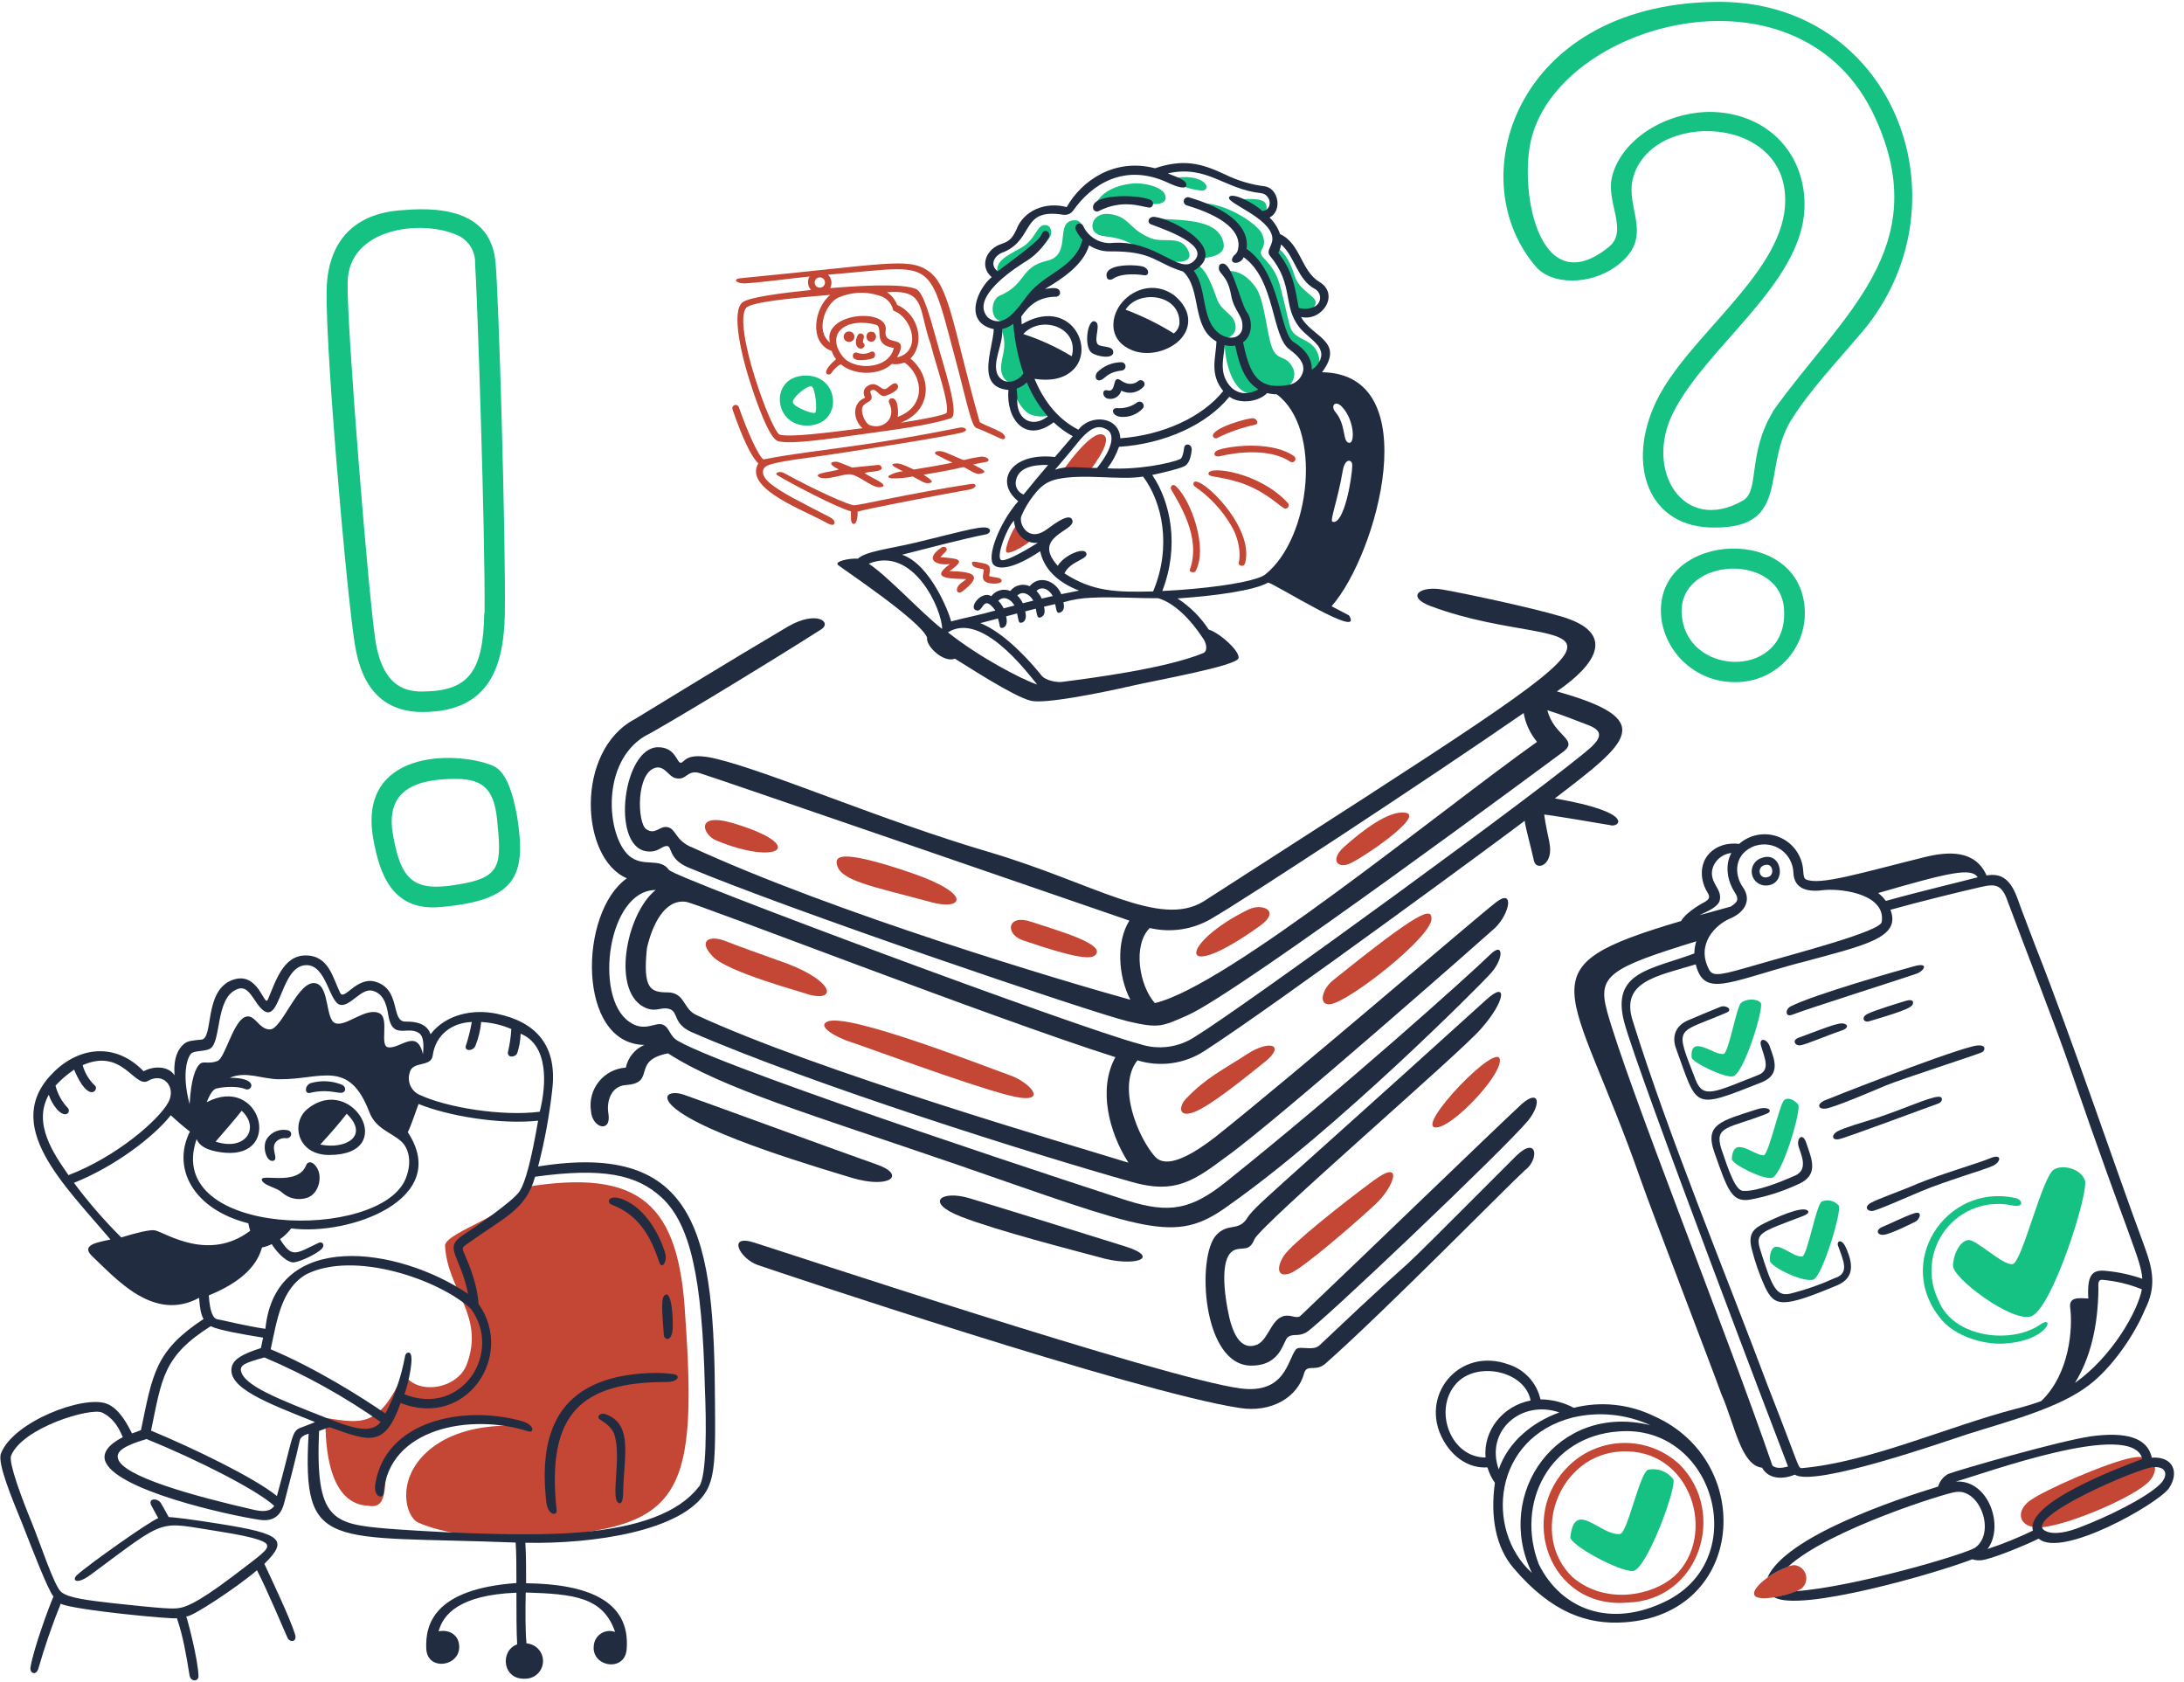 <svg width="844" height="650" viewBox="0 0 844 650" fill="none" xmlns="http://www.w3.org/2000/svg">
<path d="M458.328 424.525C455.599 427.338 455.15 432.068 461.505 429.662C467.86 427.256 480.937 416.574 488.881 410.214C496.824 403.853 490.877 401.448 481.752 407.401C472.627 413.353 466.068 416.37 458.328 424.525Z" fill="#C44634"/>
<path d="M323.326 333.525C324.141 340.252 336.444 342.25 359.99 348.61C371.477 351.791 376.651 345.838 352.82 337.48C322.145 326.92 323.326 331.935 323.326 333.525Z" fill="#C44634"/>
<path d="M486.883 357.742C495.234 351.789 487.657 348.894 482.524 351.381C455.72 364.428 453.927 381.349 486.883 357.742Z" fill="#C44634"/>
<path d="M498.414 492.045C503.181 490.455 525.016 471.414 531.778 465.054C538.54 458.693 542.899 447.155 530.597 456.288C518.294 465.421 498.903 480.751 496.052 485.317C493.2 489.884 493.648 493.635 498.414 492.045Z" fill="#C44634"/>
<path d="M521.065 333.89C525.587 332.259 550.559 315.379 543.267 314.034C536.912 312.851 526.361 320.965 519.477 327.162C514.018 332.055 516.666 335.48 521.065 333.89Z" fill="#C44634"/>
<path d="M661.968 0.742C584.975 2.332 564.199 70.258 594.1 103.65C601.229 110.785 617.524 110.011 627.464 100.47C638.178 90.114 628.238 80.084 631.008 69.076C637.77 42.044 692.561 44.042 689.791 79.799C687.795 106.423 652.073 130.274 640.137 154.901C628.201 179.527 636.96 204.194 662.787 203.827C691.751 203.827 681.033 181.566 691.747 163.055C698.916 151.15 710.811 138.796 720.751 126.89C761.244 76.822 731.058 -1.052 661.968 0.742ZM685.025 159.263C675.207 175.572 680.096 189.801 673.496 193.43C650.48 206.559 635 181.525 646.895 158.856C660.013 133.455 696.146 109.603 697.328 80.614C698.102 59.127 682.626 43.226 660.383 43.226C642.541 43.634 626.653 54.357 623.068 67.893C620.298 77.801 629.419 88.932 621.883 95.292C594.1 117.961 586.564 71.441 592.104 52.4C604.814 7.673 696.472 -16.505 724.703 45.591C747.841 96.108 711.219 122.12 685.025 159.059V159.263Z" fill="#15C284"/>
<path d="M642.134 239.747C643.262 246.471 646.758 252.568 651.988 256.935C657.219 261.303 663.839 263.652 670.65 263.558C674.46 263.585 678.232 262.794 681.711 261.238C685.19 259.682 688.295 257.396 690.817 254.537C693.338 251.677 695.217 248.309 696.327 244.661C697.437 241.012 697.752 237.167 697.251 233.387C693.34 201.584 637.368 206.355 642.134 239.747ZM650.078 238.932C646.493 215.488 687.393 212.715 689.389 234.854C691.751 261.968 653.255 261.968 650.078 238.932Z" fill="#15C284"/>
<path d="M555.199 435.616C561.757 435.086 579.641 416.127 579.641 409.807C579.804 400.878 545.748 436.432 555.199 435.616Z" fill="#C44634"/>
<path d="M553.205 354.971C553.205 350.609 549.131 351.383 515.075 378.823C511.001 382.003 509.127 388.731 514.301 387.956C521.593 386.814 553.205 362.066 553.205 354.971Z" fill="#C44634"/>
<path d="M283.241 318.028C268.127 313.624 271.712 322.798 276.886 324.755C300.554 334.622 312.856 326.916 283.241 318.028Z" fill="#C44634"/>
<path d="M279.654 363.329C273.706 361.331 269.714 363.696 275.58 369.689C281.446 375.683 309.717 383.185 312.895 384.367C323.772 387.099 322.549 378.333 300.185 370.872C293.545 368.466 285.601 365.694 279.654 363.329Z" fill="#C44634"/>
<path d="M390.01 415.352C381.862 412.539 327.723 391.093 319.739 394.722C315.38 396.679 323.812 401.082 328.904 402.672C333.997 404.262 372.167 418.533 389.236 423.058C406.305 427.584 398.687 418.329 390.01 415.352Z" fill="#C44634"/>
<path d="M422.97 369.283C428.551 364.92 407.897 359.334 398.528 356.154C389.158 352.974 388.221 360.925 395.35 363.33C416.248 370.465 421.014 370.465 422.97 369.283Z" fill="#C44634"/>
<path d="M190.321 295.769C175.371 289.857 138.015 290.02 144.289 324.309C146.652 337.397 151.418 351.708 169.301 350.526C199.854 348.12 203.439 338.294 199.854 315.543C198.265 306.9 195.902 298.134 190.321 295.769ZM176.43 341.841C159.769 344.654 155.003 339.884 151.988 323.168C148.403 304.902 161.113 300.947 176.186 300.947C186.94 300.947 190.892 305.309 192.073 316.44C193.906 334.298 193.906 339.15 176.43 341.841Z" fill="#15C284"/>
<path d="M155.773 81.186C149.051 81.594 128.805 83.592 126.401 108.585C124.813 125.301 133.938 229.392 137.115 248.881C139.832 266.36 148.562 275.098 163.309 275.098C189.544 275.098 194.676 256.832 195.084 237.343C195.491 208.354 192.721 113.763 191.499 101.45C189.91 83.184 173.656 79.596 155.773 81.186ZM187.14 236.935C186.773 259.197 181.193 266.739 164.531 267.147C156.995 267.555 147.829 265.557 145.059 247.291C142.289 229.025 133.938 125.301 134.345 108.993C134.752 87.954 162.861 84.774 176.426 90.727C178.626 91.611 180.497 93.157 181.781 95.15C183.065 97.144 183.699 99.488 183.596 101.858C184.37 112.173 187.547 206.356 187.262 236.935H187.14Z" fill="#15C284"/>
<path d="M588.158 426.482C577.81 436.023 524.934 487.192 502.61 508.352C501.388 509.535 499.433 508.352 497.844 508.352C491.489 507.945 490.715 517.077 485.949 519.483C479.187 522.256 476.009 514.713 474.42 505.947C472.058 493.267 472.832 484.501 477.231 482.911C480.409 481.728 482.771 483.726 484.768 478.833C487.13 473.288 565.264 406.055 572.515 397.289C581.64 386.933 582.821 378.616 574.47 386.159C486.723 465.623 485.134 465.623 481.59 471.209C478.127 475.775 474.543 472.432 470.062 477.162C462.322 485.316 464.521 527.637 483.545 527.637C495.359 527.637 495.766 517.811 497.844 516.507C499.922 515.202 501.429 516.507 504.606 514.917C509.087 512.715 581.925 443.443 590.561 432.924C595.694 426.482 594.879 420.693 588.158 426.482Z" fill="#222C41"/>
<path d="M260.224 427.705C272.12 438.428 318.967 451.924 329.273 455.104C343.979 459.466 350.334 453.921 338.806 449.926C327.277 445.93 268.942 424.525 264.176 422.935C259.41 421.345 255.051 422.935 260.224 427.705Z" fill="#222C41"/>
<path d="M600.867 308.488C629.872 286.349 640.586 278.072 601.641 267.145C616.714 256.83 625.065 244.517 603.23 238.156C591.009 234.568 566.567 229.39 557.564 227.8C548.561 226.21 543.265 230.573 552.798 234.161C612.192 256.463 662.258 221.358 465.05 348.322C447.982 358.678 422.603 341.187 382.477 329.282C340.803 317.05 297.907 298.254 276.561 293.117C264.666 290.304 264.666 294.707 263.077 294.707C261.488 294.707 261.081 288.713 254.319 288.713C240.835 288.713 236.069 326.468 249.552 328.874C254.319 329.649 255.541 326.876 257.7 326.876C259.859 326.876 258.107 331.646 265.644 335.03C305.362 351.706 421.299 391.051 435.964 394.639C447.9 397.412 449.082 396.637 459.021 392.233C478.86 383.508 602.334 291.731 604.33 290.304C610.074 285.656 600.46 284.351 597.975 274.402C603.108 275.993 610.196 278.765 614.27 280.355C619.036 282.353 619.036 284.718 615.084 288.51C600.093 302.046 479.634 389.746 461.832 400.551C458.704 402.624 455.144 403.955 451.423 404.443C447.703 404.931 443.92 404.562 440.364 403.364C417.633 397.493 261.936 339.556 258.555 336.172C254.97 331.035 248.616 335.397 243.075 330.627C234.398 322.84 232.117 294.911 249.023 284.514C255.378 281.374 295.463 257.115 317.298 243.212C321.657 240.439 315.709 235.669 304.588 242.03C282.386 255.117 250.612 274.647 245.438 277.787C222.055 290.018 224.214 331.728 242.261 339.352C223.603 352.481 222.829 403.364 249.023 403.731C247.211 404.507 245.613 405.708 244.365 407.235C243.116 408.761 242.255 410.566 241.853 412.497C239.842 412.624 237.88 413.167 236.089 414.092C234.299 415.017 232.72 416.304 231.453 417.872C230.185 419.439 229.257 421.253 228.726 423.198C228.195 425.144 228.074 427.178 228.369 429.173C228.777 435.941 236.313 437.898 235.132 430.355C234.317 425.993 235.906 419.632 241.853 419.225C253.871 418.45 243.646 409.806 258.148 406.993C279.209 420.529 312.939 430.437 369.726 449.926C443.053 475.286 453.807 480.831 474.135 466.235C516.623 436.43 572.188 380.41 575.366 376.862C581.313 370.869 581.314 363.326 575.773 368.912C567.626 376.862 519.393 420.162 473.727 456.694C460.244 467.458 451.811 468.926 435.638 463.87C432.461 462.891 282.997 414.21 262.14 402.263C258.555 400.306 258.963 397.126 256.152 395.903C253.341 394.68 249.023 399.083 243.075 394.721C229.347 385.139 234.928 343.878 253.382 343.878C241.853 353.011 235.906 383.998 249.797 389.543C253.871 391.133 255.785 388.768 258.963 389.95C262.14 391.133 260.144 395.536 267.11 398.716C313.957 419.102 399.342 445.971 437.431 456.694C454.133 461.464 461.262 456.327 474.094 446.786C494.463 432.149 576.873 359.371 577.729 358.556C583.554 352.889 585.265 343.062 578.095 348.648C568.97 355.783 502.691 412.986 469.735 439.244C451.852 453.147 447.534 448.336 445.904 446.379C439.753 439.08 431.606 419.755 439.549 409.684C443.845 411.017 448.381 411.39 452.836 410.777C457.292 410.164 461.559 408.58 465.336 406.137C492.222 388.849 584.165 321.086 589.216 317.131C589.624 320.312 591.376 326.224 592.801 332.625C593.698 336.702 600.582 334.256 598.749 325.449C596.916 316.642 597.16 317.295 596.753 314.726C597.975 314.726 617.121 317.906 622.173 318.803C625.472 319.986 633.009 314.033 600.867 308.488ZM266.825 327.161C260.877 324.389 261.285 320.393 258.107 319.619C254.93 318.844 253.341 322.799 249.756 320.393C246.171 317.988 245.682 297.765 253.83 296.542C257.007 296.175 258.596 300.13 260.959 300.619C265.318 301.801 265.318 297.439 270.084 298.621C273.261 299.436 410.219 346.691 436.453 355.702C431.28 363.856 432.094 377.148 436.82 386.281C411.319 379.227 322.92 352.97 266.947 327.161H266.825ZM446.271 387.545C440.201 380.695 437.675 365.161 444.315 358.556C452.411 360.468 460.932 359.183 468.106 354.968C481.223 347.425 551.494 301.312 588.809 275.503C589.535 279.601 591.319 283.438 593.983 286.634C555.975 313.625 474.583 380.777 446.393 387.545H446.271ZM436.087 449.233C414.252 442.465 315.791 413.843 269.065 392.152C263.892 389.787 264.707 383.427 257.944 383.427C251.182 383.427 248.412 381.837 250.001 366.343C251.997 357.577 256.763 347.262 265.073 348.444C267.925 348.444 383.21 393.294 431.035 408.461C424.314 420.692 428.469 437.368 436.087 449.233Z" fill="#222C41"/>
<path d="M424.556 485.684C438.081 489.761 449.202 486.092 434.904 481.607C420.605 477.122 385.245 466.113 374.532 462.933C363.818 459.753 357.096 464.523 371.354 470.068C385.612 475.613 414.25 482.911 424.556 485.684Z" fill="#222C41"/>
<path d="M586.159 446.379C521.713 510.88 562.45 470.067 509.941 519.768C507.456 522.215 502.201 519.768 500.815 521.358C497.557 525.436 496.742 538.727 479.347 536.444C450.302 532.652 301.49 483.196 291.184 480.016C280.877 476.835 286.01 486.376 292.772 488.741C299.535 491.106 439.425 538.034 478.98 543.987C491.202 545.985 501.589 539.91 503.993 530.491C505.215 526.699 508.596 530.491 512.711 526.414C535.727 506.028 583.756 457.102 589.337 452.127C594.877 447.969 594.103 438.795 586.159 446.379Z" fill="#222C41"/>
<path d="M202.481 458.742C199.037 468.782 172.92 475.681 171.974 481.135C172.846 498.649 187.375 508.113 180.472 526.924C177.014 536.816 160.903 539.41 155.996 530.653C146.359 551.602 140.033 550.024 125.784 547.872C125.784 552.604 125.06 581.174 142.324 581.778C151.192 583.503 147.364 570.442 150.527 566.565C155.996 555.228 169.239 541.503 205.363 551.351C205.363 551.351 178.758 547.194 163.977 561.965C153.32 572.594 156.779 585.936 161.524 588.235C170.88 592.54 189.178 594.943 201.254 594.265C261.485 590.904 270.043 582.353 264.811 508.57C262.446 465.479 247.813 451.136 202.481 458.742Z" fill="#C44634"/>
<path d="M201.475 549.022C178.446 542.713 148.944 549.17 145.057 573.287C144.2 578.594 148.013 579.302 148.235 576.87C150.201 551.705 181.905 545.912 204.209 553.047C206.367 553.754 206.81 550.496 201.475 549.022Z" fill="#222C41"/>
<path d="M256.532 500.802C255.246 502.659 256.251 510.988 256.532 515.72C256.68 518.02 259.991 518.669 259.991 512.418C260.05 503.956 258.616 498.074 256.532 500.802Z" fill="#222C41"/>
<path d="M119.887 422.242C125.932 420.768 129.672 422.242 131.712 422.242C133.751 422.242 134.15 419.795 131.712 418.94C127.974 417.539 123.883 417.384 120.05 418.497C117.7 419.367 117.596 422.861 119.887 422.242Z" fill="#222C41"/>
<path d="M276.31 542.993C276.088 478.011 270.206 440.728 207.95 450.694C210.483 440.935 212.31 431.008 213.419 420.989C215.443 403.903 207.092 394.866 192.12 391.711C182.63 389.692 172.269 391.991 166.372 399.598C165.071 395.588 160.903 394.645 156.72 394.719C150.808 394.822 155.242 382.041 144.777 379.225C137.683 377.5 133.071 386.729 131.475 383.648C128.607 377.913 127.159 369.156 118.098 369.156C109.319 369.156 106.436 379.476 103.554 386.095C102.076 389.662 99.963 374.684 89.601 378.724C78.575 383.014 82.728 401.692 77.659 401.692C74.776 401.986 72.589 402.09 71.185 403.269C68.835 405.23 67.002 408.591 67.43 415.475C65.272 412.026 59.803 411.598 55.488 413.898C44.846 402.842 30.878 404.271 20.812 414.178C-0.058 434.522 24.936 457.844 42.688 478.925C37.219 480.074 31.026 481.077 35.77 485.514C44.978 494.138 59.419 510.929 76.934 501.45C77.215 505.327 77.659 507.907 78.664 509.632C59.951 521.956 59.005 530.742 54.483 552.546C53.906 552.84 52.177 553.415 51.024 553.843C49.546 550.968 46.279 544.231 41.239 542.359C32.371 538.924 5.115 549.258 0.371 561.597C-1.107 565.327 4.687 579.111 8.722 589.017C12.18 597.774 18.359 613.99 20.664 616.865C19.186 620.167 13.038 636.663 11.796 644.137C11.367 646.57 13.954 647.572 14.826 644.697C17.268 636.201 20.149 627.836 23.458 619.636C28.203 622.068 67.489 625.798 68.362 625.223C70.8 632.403 71.805 638.579 73.254 647.336C73.683 649.916 76.757 649.769 76.713 647.616C76.565 641.292 72.53 625.946 71.953 624.516C73.683 625.223 92.395 612.722 99.297 606.707C103.037 613.739 110.235 630.973 111.122 632.83C112.009 634.688 115.009 634.555 113.989 631.356C111.979 624.899 104.204 608.683 102.165 604.231C111.669 594.899 108.639 592.599 85.463 588.87C72.944 586.865 67.622 586.29 65.184 586.142C63.706 583.415 63.306 582.693 62.301 580.968C61.148 578.683 56.833 578.683 58.562 581.838C60.291 584.993 59.567 583.695 61.148 586.57C57.69 587.867 34.543 604.26 29.769 608.535C27.611 610.54 29.488 612.545 35.105 608.388C65.524 585.818 60.454 588.015 84.901 591.744C100.435 594.177 102.889 595.902 103.17 596.904C103.894 598.776 100.583 600.929 89.867 609.11C75.087 620.299 71.155 620.978 69.174 621.302C66.869 621.685 63.558 621.597 43.707 619.444C33.627 618.295 26.473 617.395 23.694 615.14C20.916 612.884 15.491 596.049 12.047 587.72C8.441 578.963 3.268 565.179 4.273 562.452C8.707 551.543 35.209 543.656 39.525 545.809C44.284 548.108 46.294 552.546 47.447 555.288C41.697 558.236 39.82 561.302 40.544 564.133C43.707 575.617 88.611 585.523 100.554 587.248C106.88 588.103 108.905 584.093 109.762 580.924C111.344 574.894 114.507 562.85 115.807 556.673C116.088 555.096 117.817 554.374 119.266 553.946C116.665 599.941 126.819 593.13 199.273 596.005C199.569 600.309 199.569 605.911 199.569 611.646C167.761 613.946 164.303 627.582 164.731 637.046C165.175 646.098 178.551 643.798 177.398 635.336C176.822 631.017 172.801 629.587 169.491 630.309C171.22 623.852 177.398 616.245 199.569 615.376C199.569 623.13 199.569 630.457 199.85 635.336C193.095 637.769 194.1 649.105 203.013 648.604C204.789 648.603 206.495 647.914 207.77 646.681C209.045 645.449 209.79 643.77 209.846 642C209.905 640.229 209.271 638.506 208.078 637.194C206.886 635.881 205.228 635.083 203.456 634.968C203.013 630.236 203.013 622.481 203.161 615.302C221.725 615.877 233.092 617.027 237.703 630.53C236.834 630.214 235.905 630.098 234.985 630.191C234.065 630.283 233.178 630.582 232.389 631.064C231.601 631.546 230.932 632.198 230.431 632.974C229.931 633.749 229.613 634.627 229.5 635.543C228.199 644.019 241.443 646.319 242.167 637.267C243.748 618.103 226.337 612 203.309 611.72C203.309 605.985 203.309 600.531 203.013 596.078C229.071 596.653 263.983 591.567 272.955 576.118C276.473 570.192 276.458 560.654 276.31 542.993ZM200.766 460.32C198.165 464.197 183.916 473.956 178.448 477.539C171.456 482.404 177.93 485.131 180.901 499.932C153.705 481.563 106.348 474.959 102.564 513.421C95.366 512.418 85.729 509.986 83.852 509.691C82.566 509.411 81.117 507.391 80.689 500.507C97.391 493.755 100.125 485.573 101.278 481.991C102.579 481.736 103.838 481.299 105.017 480.694C106.023 482.418 109.762 487.298 113.073 487.74C114.551 488.02 121.557 485.146 124.291 482.566C125.769 481.092 124.587 479.411 123.005 480.266C114.314 484.394 112.836 486.266 108.225 478.792C109.864 477.624 111.319 476.218 112.541 474.62C135.14 477.568 174.619 463.283 157.592 437.456C159.07 434.433 160.548 429.701 161.76 426.547C172.979 431.131 193.14 434.581 207.95 433.003C205.363 447.967 203.057 456.871 200.766 460.32ZM158.021 522.62C157.016 522.472 156.543 523.475 156.439 524.477C155.025 532.029 152.5 539.332 148.945 546.148C139.737 539.838 122.045 528.634 104.604 521.322C107.057 510.118 108.639 497.927 118.423 492.325C136.84 483.141 169.372 494.197 181.98 505.681C194.455 522.62 178.448 547.548 156.291 538.703C157.873 534.384 160.46 522.9 158.021 522.62ZM147.083 549.45C143.196 554.477 134.993 551.322 125.784 547.725C107.648 540.56 94.257 535.386 93.119 529.651C92.676 527.352 94.981 526.482 102.18 524.477C118.012 531.197 133.089 539.568 147.157 549.45H147.083ZM86.926 445.387C109.511 447.303 100.642 414.945 79.876 425.868C80.526 424.232 81.915 420.974 83.615 420.561C87.355 419.692 92.247 419.692 94.981 420.841C97.184 421.785 100.45 416.419 88.788 416.419C95.129 413.692 101.322 416.994 107.929 416.994C124.188 417.141 134.845 408.959 142.767 429.775C145.206 436.085 151.103 437.529 154.858 440.831C157.725 443.264 159.454 448.438 156.868 455.175C147.334 479.853 62.686 478.246 75.988 440.109C77.422 443.809 82.462 444.959 86.926 445.387ZM83.32 441.082C86.926 436.925 90.813 432.473 93.4 429.171C100.583 435.804 94.952 444.944 83.32 441.082ZM167.229 407.78C168.382 399.598 174.856 395.146 182.335 394.866C181.79 397.979 181.019 401.049 180.029 404.05C179.32 406.203 182.911 406.35 183.783 403.903C184.939 401.011 185.666 397.967 185.941 394.866C189.954 395.081 193.898 396.004 197.588 397.593C197.427 400.574 196.997 403.534 196.303 406.439C195.874 408.724 199.081 408.753 199.894 406.866C200.689 404.451 201.127 401.933 201.195 399.392C211.985 403.814 211.261 418.925 208.585 429.539C194.204 431.411 172.609 427.962 161.967 422.935C160.415 422.188 159.191 420.899 158.526 419.313C157.862 417.726 157.803 415.952 158.361 414.325C159.454 409.8 166.653 412.512 167.229 407.78ZM74.259 406.778C75.841 405.923 79.447 406.203 81.162 405.2C85.596 402.62 83.186 386.036 91.242 382.38C94.553 380.802 96.208 383.043 98.632 386.684C108.594 401.986 107.116 373.048 118.335 372.901C126.257 372.753 127.203 387.643 131.637 388.262C135.525 388.837 139.678 381.598 144.024 382.807C147.881 383.883 149.345 387.407 150.069 392.286C151.65 401.898 157.252 396.296 161.716 399.023C163.194 399.893 164.022 401.972 163.445 407.353C161.139 397.033 154.577 405.48 149.921 404.625C146.61 404.05 150.497 393.569 146.758 391.564C141.422 388.837 133.662 397.018 129.479 395.294C125.74 393.716 127.321 381.23 122.089 379.933C115.32 378.208 109.126 397.623 104.352 397.741C99.918 397.873 98.44 391.269 94.567 392.994C89.956 395.146 86.941 408.783 84.058 409.932C80.748 411.23 78.737 409.932 77.437 410.935C75.427 412.512 73.845 417.112 73.269 426.591C69.943 414.237 72.677 407.633 74.259 406.778ZM18.846 422.994C19.999 426.591 23.458 431.47 25.897 430.365C26.089 430.25 26.253 430.094 26.375 429.907C26.498 429.72 26.576 429.508 26.605 429.286C26.633 429.065 26.611 428.84 26.54 428.628C26.468 428.417 26.349 428.224 26.192 428.065C23.897 425.648 22.263 422.684 21.448 419.456C23.595 417.127 26.006 415.054 28.631 413.279C34.396 426.959 38.386 420.797 36.701 419.456C34.412 417.312 32.765 414.576 31.942 411.554C47.491 404.67 51.955 420.738 57.276 417.583C63.188 414.149 68.214 420.031 65.051 425.913C61.311 432.797 44.905 447.008 26.473 454.04C20.871 445.962 12.52 434.198 18.846 422.994ZM59.951 475.386C58.089 474.959 52.472 476.389 46.856 478.114C40.254 471.535 34.144 464.484 28.572 457.018C44.121 450.841 59.375 439.328 65.997 430.895C68.302 433.048 70.889 435.318 73.387 437.205C66.337 451.269 74.525 467.205 95.972 472.659C96.143 473.634 96.386 474.595 96.696 475.534C80.733 487.593 64.385 476.536 59.951 475.386ZM98.662 583.474C75.353 578.167 46.93 570.413 45.555 563.381C44.978 560.801 47.713 558.634 56.64 556.01C76.077 563.912 99.386 575.676 106.008 581.853C104.914 583.327 103.037 584.403 98.721 583.474H98.662ZM116.221 551.602C112.482 553.076 113.339 555.199 107.013 578.02C98.144 570.84 74.629 559.504 58.37 552.752C62.582 532.497 63.041 524.035 81.398 512.418C84.709 513.996 93.917 515.573 101.692 516.841C101.396 517.843 101.115 519.789 100.82 520.865C93.622 523.15 90.326 525.17 89.601 528.045C87.591 536.079 102.904 541.961 121.69 549.42C121.897 549.45 120.02 550.172 116.28 551.602H116.221ZM270.073 574.423C262.446 584.329 247.044 590.226 223.44 592.113C199.407 594.118 157.666 591.258 149.906 590.639C128.489 588.825 121.823 587.44 123.301 552.885L127.336 551.411C142.738 556.865 148.635 559.592 154.828 542.079C180.147 552.118 199.17 523.843 184.907 503.75C184.611 497.146 181.729 489.539 179.438 484.379C178.418 482.079 178.714 481.932 180.295 480.782C195.076 470.168 203.176 467.514 206.782 454.659C232.678 451.077 246.069 453.657 255.854 462.841C266.791 473.16 271.388 493.799 272.393 536.197C272.999 550.172 273.147 570.413 270.132 574.423H270.073Z" fill="#222C41"/>
<path d="M260.346 530.933C257.247 530.507 254.115 530.364 250.99 530.506C215.014 531.98 208.244 554.093 211.082 580.024C211.658 585.773 215.398 585.773 215.102 583.474C211.008 545.764 224.961 533.956 257.7 533.956C262.208 533.956 263.08 531.332 260.346 530.933Z" fill="#222C41"/>
<path d="M236.447 465.479C246.231 469.209 251.227 476.831 254.73 487.592C255.735 490.747 258.041 487.445 257.036 484.143C255.159 477.686 249.646 466.777 240.482 463.327C235.161 461.322 234.156 464.624 236.447 465.479Z" fill="#222C41"/>
<path d="M127.218 446.256C154.28 446.256 136.293 414.679 119.015 428.315C112.26 433.475 114.551 446.256 127.218 446.256ZM133.988 430.32C142.766 438.782 133.84 444.236 123.759 442.232C127.218 438.458 131.253 433.902 133.988 430.32Z" fill="#222C41"/>
<path d="M234.155 546.443C231.701 545.574 230.401 547.593 231.849 548.448C234.155 549.923 236.638 551.736 237.45 554.345C240.199 563.058 235.973 578.669 238.928 580.615C240.48 581.662 240.791 578.61 240.791 577.166C241.057 562.512 244.796 550.497 234.155 546.443Z" fill="#222C41"/>
<path d="M108.803 460.571C110.06 461.773 111.615 462.619 113.309 463.023C115.002 463.427 116.773 463.375 118.44 462.871C122.874 461.574 124.352 455.839 123.051 452.39C122.046 449.53 119.312 447.805 118.292 450.237C114.907 458.832 99.314 452.743 101.324 456.267C102.373 458.139 106.792 458.876 108.803 460.571Z" fill="#222C41"/>
<path d="M105.343 448.542C108.077 448.262 104.486 443.957 106.496 441.378C106.994 440.776 107.639 440.314 108.37 440.035C109.1 439.756 109.89 439.67 110.663 439.785C112.969 439.785 113.265 436.837 110.811 436.631C109.427 436.401 108.006 436.554 106.703 437.074C105.4 437.594 104.265 438.46 103.422 439.579C101.027 442.513 102.816 448.778 105.343 448.542Z" fill="#222C41"/>
<path d="M823.702 563.278C813.986 565.192 790.213 575.658 784.492 579.763C778.772 583.868 779.857 590.569 788.599 590.116C798.884 589.555 825.807 578.014 830.797 572.044C834.922 567.275 832.821 561.421 823.702 563.278Z" fill="#C44634"/>
<path d="M606.647 565.963C585.972 585.459 598.676 621.764 628.851 619.195C656.69 618.483 667.712 584.382 649.004 565.772C643.228 560.432 635.646 557.483 627.787 557.518C619.927 557.554 612.373 560.571 606.647 565.963ZM646.941 609.063C638.823 616.423 620.457 620.336 607.673 609.339C590.822 593.1 602.357 562.035 626.413 560.812C653.625 559.274 664.029 593.428 646.945 609.126L646.941 609.063Z" fill="#C44634"/>
<path d="M636.972 567.848C633.643 568.857 628.977 592.332 626.061 592.694C618.562 593.519 608.452 578.947 606.872 593.877C606.462 596.835 625.853 607.355 631.061 606.99C636.269 606.626 648.277 574.198 646.602 571.497C645.504 570.041 644.017 568.926 642.313 568.28C640.609 567.634 638.757 567.485 636.972 567.848Z" fill="#15C284"/>
<path d="M703.988 464.249C701.923 465.47 698.493 484.694 696.537 485.449C693.806 485.956 689.334 481.693 686.409 481.692C684.717 481.683 683.681 484.495 684.032 487.257C684.339 489.389 696.454 495.556 700.706 494.42C704.183 493.496 711.934 467.557 710.578 465.799C709.788 464.87 708.723 464.219 707.537 463.94C706.351 463.661 705.107 463.769 703.988 464.249Z" fill="#15C284"/>
<path d="M681.635 446.369C678.122 446.773 669.658 438.102 669.265 447.851C669.573 449.999 681.378 455.808 684.712 455.1C688.807 454.196 696.261 428.531 694.905 426.773C693.549 425.015 690.863 423.683 689.4 425.147C687.701 426.849 683.59 445.614 681.635 446.369Z" fill="#15C284"/>
<path d="M669.634 415.888C673.908 415.067 681.795 389.261 680.439 387.503C679.083 385.745 674.767 385.746 672.745 387.582C671.015 389.286 668.085 406.623 666.101 407.189C662.798 408.117 653.064 399.139 653.72 408.514C653.859 410.515 666.451 416.491 669.634 415.888Z" fill="#15C284"/>
<path d="M777.788 488.412C774.139 489.127 763.711 478.82 760.664 479.112C757.618 479.404 754.859 484.268 754.733 489.027C754.607 493.786 776.787 510.491 784.567 508.712C792.773 506.903 807.393 460.501 805.703 455.996C804.012 451.491 797.096 449.805 793.701 451.895C789.157 454.747 781.438 487.698 777.788 488.412Z" fill="#15C284"/>
<path d="M788.508 511.73C777.461 519.469 754.916 516.992 749.199 502.604C746.994 498.245 746.07 493.348 746.536 488.485C747.002 483.621 748.838 478.991 751.83 475.132C754.821 471.273 758.846 468.344 763.435 466.687C768.025 465.03 772.99 464.713 777.753 465.773C782.134 466.702 782.051 463.477 778.462 462.794C751.722 457.285 731.578 488.24 750.499 510.113C756.037 516.518 766.71 519.477 773.927 519.131C791.566 518.388 794.371 507.631 788.508 511.73Z" fill="#15C284"/>
<path d="M693.785 604.774C690.353 604.08 676.614 612.451 677.953 616.22C679.086 619.308 692.954 616.185 696.259 613.705C696.996 613.072 697.538 612.242 697.821 611.312C698.104 610.381 698.116 609.39 697.857 608.452C697.597 607.515 697.076 606.671 696.355 606.02C695.634 605.368 694.742 604.936 693.785 604.774Z" fill="#C44634"/>
<path d="M647.798 405.382C656.171 428.356 653.879 428.802 680.741 418.199C688.09 415.215 685.851 409.656 683.933 404.391C682.958 401.292 679.674 400.682 680.524 404.011C681.764 408.406 684.425 413.46 679.467 415.359C662.539 421.974 658.228 424.761 655.249 417.195C647.001 395.795 647.514 399.733 667.297 391.209C669.843 390.096 666.935 388.067 664.682 389.08C659.899 390.998 656.599 392.416 652.269 394.254C647.939 396.093 645.739 400.126 647.798 405.382Z" fill="#222C41"/>
<path d="M692.633 392.05C698.325 389.799 737.673 377.326 740.677 376.197C743.681 375.069 745.595 371.689 739.702 373.336C735.046 374.58 700.939 384.217 691.952 388.867C689.86 389.932 689.787 393.183 692.633 392.05Z" fill="#222C41"/>
<path d="M673.659 460.131C670.727 460.035 668.213 452.8 665.305 444.216C662.163 434.777 668.168 436.099 682.674 430.335C685.52 429.217 683.214 427.209 678.995 428.597C664.988 433.123 658.748 434.335 662.437 445.034C667.627 459.792 669.198 464.623 676.204 463.515C682.499 462.365 688.625 460.432 694.441 457.759C703.142 454.221 700.247 448.09 697.923 441.318C696.558 437.391 694.045 439.895 695.131 443.207C696.216 446.52 698.816 452.054 693.58 454.273C688.826 456.363 679.071 460.433 673.659 460.131Z" fill="#222C41"/>
<path d="M722.232 394.619C738.096 389.963 739.226 388.95 739.292 387.41C739.358 386.312 737.979 386.266 736.632 386.661C735.284 387.057 724.554 390.293 721.729 391.725C718.904 393.158 720.423 395.205 722.232 394.619Z" fill="#222C41"/>
<path d="M693.597 569.763C701.198 574.678 751.61 556.966 760.298 554.142C776.243 549.068 795.862 544.086 807.496 535.008C816.036 528.489 824.718 516.086 828.885 506.041C833.443 497.077 831.978 490.371 828.529 481.064C817.509 451.434 800.586 400.921 786.726 365.948C783.702 357.973 781.079 351.221 779.54 346.848C776.507 338.732 772.56 337.456 767.699 338.255C763.299 328.239 752.821 328.972 743.928 331.13C719.062 337.27 703.143 342.263 697.845 339.751C697.199 339.337 696.988 338.576 696.854 336.654C696.733 333.836 695.818 331.11 694.216 328.79C692.614 326.47 690.39 324.651 687.799 323.543C685.21 322.435 682.36 322.082 679.578 322.526C676.797 322.97 674.198 324.192 672.081 326.052C670.027 325.805 667.945 325.951 665.945 326.481C656.761 329.435 656.01 338.592 659.827 344.801C661.215 347.015 660.346 347.694 657.663 349.116C656.626 349.664 651.166 352.975 649.66 355.851C587.469 374.244 607.077 378.589 634.177 456.163C638.64 468.898 661.762 528.921 665.244 538.701C670.367 550.234 672.71 566.109 680.936 567.086C683.427 571.503 688.866 571.74 693.597 569.763ZM801.894 534.259C807.842 524.581 810.742 512.471 810.925 498.129C810.94 496.544 810.51 494.453 812.361 494.482C817.635 494.926 822.812 496.165 827.717 498.158C826.195 506.466 816.343 524.066 801.957 534.255L801.894 534.259ZM764.192 338.975C759.787 340.186 741.56 344.516 728.782 348.086C727.946 346.93 726.942 345.907 725.803 345.048C753.71 336.937 761.716 335.222 764.25 338.908L764.192 338.975ZM678.439 326.763C680.095 326.247 681.847 326.12 683.559 326.394C685.272 326.667 686.898 327.332 688.312 328.338C689.726 329.344 690.889 330.664 691.71 332.193C692.531 333.723 692.989 335.422 693.047 337.158C693.351 343.771 698.813 344.782 705.215 343.859C713.081 343.309 728.789 345.916 727.186 356.225C726.687 359.949 692.783 368.653 679.043 372.702C665.59 376.572 662.12 377.59 660.548 374.771C655.228 364.946 662.869 357.318 668.55 354.91C673.944 352.696 677.156 347.975 673.556 342.843C669.956 337.711 670.084 329.596 678.498 326.696L678.439 326.763ZM664.532 348.098C665.501 344.325 662.562 342.535 661.748 339.03C660.666 334.64 664.283 330.065 669.086 329.57C666.487 334.233 667.531 340.335 670.296 344.607C672.362 347.708 671.199 348.708 668.842 350.266C664.915 351.317 660.239 352.72 656.742 353.582C659.495 352.25 663.546 350.731 664.591 348.03L664.532 348.098ZM695.626 372.001C720.994 365.129 734.746 362.378 730.555 351.508C741.596 348.425 759.317 344.098 762.51 343.415C770.086 341.651 773.236 340.338 775.956 348.492C782.234 365.47 794.796 397.478 799.829 412.247C823.055 479.642 827.354 486.419 827.89 494.077C823.388 492.511 818.715 491.493 813.971 491.044C808.215 490.354 806.546 492.941 807.017 501.711C803.304 501.512 799.411 501.008 800.032 505.367C801.015 512.866 799.954 530.706 788.824 541.333C785.563 542.521 782.24 543.53 778.87 544.356C752.477 551.284 722.226 564.974 696.346 567.243C694.773 567.353 695.475 566.766 683.383 536.055C666.706 491.557 645.002 439.367 630.947 394.369C626.191 379.263 640.071 377.216 655.305 372.604C658.573 385.422 667.368 379.614 695.684 371.934L695.626 372.001ZM621.042 390.644C617.205 376.915 622.263 373.965 655.52 363.69C655.045 365.21 654.793 366.79 654.773 368.382C638.104 374.63 622.584 375.383 627.641 394.806C632.699 414.228 690.884 566.453 690.973 566.605C689.007 567.202 686.297 567.55 684.941 566.251C666.471 512.616 629.421 420.712 620.991 390.584L621.042 390.644Z" fill="#222C41"/>
<path d="M831.551 563.203C829.93 555.4 821.453 553.095 807.862 554.98C794.753 556.973 756.604 568.064 752.955 569.459C751.995 569.967 751.148 570.664 750.464 571.508C749.782 572.354 749.278 573.33 748.983 574.376C733.146 579.189 689.92 593.628 683.032 609.531C685.505 607.762 688.201 606.328 691.05 605.265C706.97 590.789 752.626 576.734 755.442 576.537C764.968 574.62 771.412 591.935 763.417 597.893C759.897 600.451 716.112 613.235 694.18 614.768C691.414 615.901 688.515 616.678 685.552 617.082C695.21 623.167 748.414 607.841 762.187 602.46C763.293 602.81 764.458 602.938 765.613 602.838C769.137 602.592 782.466 597.179 787.827 594.492C796.699 602.216 833.6 581.205 838.093 575.144C842.286 569.087 839.984 562.614 831.551 563.203ZM785.603 591.402C779.92 594.145 774.066 596.517 768.076 598.502C774.719 589.724 768.437 571.559 755.772 572.445C765.703 569.755 824.157 548.124 827.886 563.697C818.324 567.358 782.701 580.648 785.603 591.402ZM834.735 573.463C829.111 578.954 813.755 586.346 803.696 590.137C799.498 591.824 793.594 593.313 790.235 591.395C781.557 586.444 826.285 567.261 831.965 566.864C837.645 566.466 837.913 570.311 834.735 573.463Z" fill="#222C41"/>
<path d="M710.777 440.119C713.661 439.537 746.845 427.099 749.117 426.354C750.9 425.612 750.918 423.616 749.077 423.744C745.254 424.012 736.596 428.164 724.854 432.073C720.492 433.454 712.634 435.698 710.108 437.11C707.582 438.521 707.881 440.765 710.777 440.119Z" fill="#222C41"/>
<path d="M682.66 342.143C690.805 341.731 688.654 328.597 680.839 331.471C679.559 331.847 678.461 332.681 677.754 333.814C677.047 334.947 676.781 336.301 677.006 337.618C677.231 338.935 677.931 340.124 678.973 340.958C680.016 341.792 681.328 342.214 682.66 342.143ZM682.715 334.111C685.169 333.94 685.774 338.062 683.36 338.816C679.598 340.172 678.436 334.41 682.715 334.111Z" fill="#222C41"/>
<path d="M713.232 481.811C711.601 478.378 709.693 479.588 710.268 481.242C712.384 487.095 714.878 492.004 708.998 493.84C703.759 496.225 698.324 498.152 692.753 499.599C686.645 501.325 685.069 498.458 679.965 481.984C678.597 476.443 680.478 475.994 696.236 470.047C698.935 469.083 699.194 468.257 698.539 467.717C696.289 465.832 685.951 470.608 681.932 472.584C677.912 474.559 675.418 476.427 676.913 482.435C678.189 487.55 679.93 492.537 682.113 497.335C685.804 504.898 688.677 505.521 709.952 496.623C716.644 493.748 716.238 488.393 713.232 481.811Z" fill="#222C41"/>
<path d="M713.555 396.002C711.737 394.419 708.31 396.052 694.932 400.993C692.532 401.937 693.564 404.034 695.593 403.892C697.623 403.75 705.473 400.256 711.837 398.117C713.8 397.473 714.043 396.427 713.555 396.002Z" fill="#222C41"/>
<path d="M639.228 547.17C629.584 542.465 618.591 541.322 608.189 543.941C604.218 541.841 599.803 540.722 595.313 540.677C594.608 537.545 593.099 534.652 590.934 532.285C588.769 529.917 586.023 528.157 582.97 527.179C563.684 520.199 548.243 539.488 557.743 556.415C561.63 563.395 567.999 567.43 574.811 566.954C575.443 569.088 576.417 571.106 577.695 572.927C575.854 586.166 578.066 597.903 584.934 605.909C599.71 623.227 613.58 627.815 627.85 626.817C674.623 623.546 678.472 564.629 639.228 547.17ZM574.086 563.141C560.523 563.171 553.73 544.709 562.701 534.629C570.571 525.766 589.221 529.529 591.501 541.102C580.71 543.234 573.195 552.658 574.086 563.141ZM602.606 545.725C591.814 549.646 582.768 557.293 579.181 567.725C573.838 552.819 587.929 540.671 602.606 545.725ZM592.002 607.727C573.744 591.254 576.796 555.542 607.833 547.671C617.87 545.313 628.405 546.364 637.781 550.66C601.923 541.83 577.114 577.053 592.002 607.727ZM643.907 618.601C622.24 629.347 603.306 621.741 594.697 604.451C585.484 580.759 598.839 554.934 625.46 553.073C662.18 550.046 677.34 602.029 643.907 618.601Z" fill="#222C41"/>
<path d="M704.807 425.304C702.286 426.557 702.425 428.558 705.336 428.355C708.247 428.151 722.907 421.885 728.604 419.476C734.301 417.067 764.868 407.218 766.052 406.518C767.237 405.818 767.961 402.838 762.199 404.317C749.678 407.489 705.724 424.86 704.807 425.304Z" fill="#222C41"/>
<path d="M739.442 468.879C735.537 470.229 730.238 472.911 727.486 474.022C724.734 475.133 725.252 477.345 728 477.073C730.748 476.802 739.086 472.593 740.427 471.882C741.769 471.17 743.363 467.512 739.442 468.879Z" fill="#222C41"/>
<path d="M741.068 457.333C734.796 460.099 725.76 463.154 722.949 464.775C720.138 466.397 721.785 468.023 723.484 467.905C725.183 467.786 735.871 463.048 742.505 460.241C751.874 456.308 767.216 451.879 770.273 450.382C773.331 448.886 773.79 445.513 769 447.542C764.209 449.571 750.535 453.441 741.068 457.333Z" fill="#222C41"/>
<path d="M500.198 120.19C499.79 118.107 499.497 116.002 499.32 113.886C498.958 109.939 492.382 98.704 492.382 98.704C492.382 98.704 491.968 97.774 493.635 95.752C496.517 97.382 498.868 101.953 500.198 106.262C501.529 110.572 504.476 112.216 507.344 114.884C510.213 117.552 506.53 119.534 506.388 119.75L500.198 120.19Z" fill="#15C284"/>
<path d="M509.774 141.134C509.548 142.226 508.958 143.208 508.1 143.918C507.243 144.628 506.169 145.025 505.057 145.043C506.233 137.251 499.462 133.782 497.318 132.073C495.173 130.365 493.686 120.075 491.568 113.058C489.45 106.042 486.114 102.717 479.99 97.034C480.352 88.257 475.7 85.629 465.168 78.536C474.898 78.976 486.191 86.86 487.73 90.381C489.94 95.441 486.618 96.282 487.355 98.211C488.091 100.14 491.193 101.577 493.7 107.48C495.291 111.22 497.757 124.061 498.713 126.688C499.669 129.316 502.047 130.3 505.317 132.073C506.897 132.944 508.172 134.28 508.969 135.901C509.766 137.522 510.048 139.348 509.774 141.134Z" fill="#15C284"/>
<path d="M472.857 94.044C473.955 99.792 463.773 99.757 463.773 99.757C463.773 99.757 464.212 98.851 463.321 94.928C462.43 91.004 447.246 84.509 447.246 84.509C459.044 85.073 471.138 85.073 472.857 94.044Z" fill="#15C284"/>
<path d="M477.498 77.035C478.559 77.151 485.74 76.245 488.248 77.773C490.756 79.301 488.622 83.494 488.622 83.494C488.622 83.494 476.438 76.92 477.498 77.035Z" fill="#15C284"/>
<path d="M371.719 228.636C370.375 229.619 369.082 228.391 370.232 226.526C371.06 225.198 372.765 224.494 373.359 223.743C366.757 223.549 359.211 223.601 367.105 217.957C361.162 218.579 357.466 215.899 363.707 211.628C365.064 210.643 366.653 211.964 365.439 213.116C364.625 213.88 363.862 214.799 363.423 215.265C369.948 215.874 373.889 215.809 366.938 220.65C375.13 220.896 380.879 221.738 371.719 228.636Z" fill="#C44634"/>
<path d="M454.392 187.822C460.18 193.136 466.992 211.665 461.99 220.726C461.642 221.348 459.174 221.321 459.935 219.755C464.187 207.29 455.516 194.397 452.597 189.116C452.054 188.108 453.113 186.645 454.392 187.822Z" fill="#C44634"/>
<path d="M461.795 188.016C461.646 187.931 461.517 187.815 461.418 187.676C461.318 187.536 461.25 187.376 461.218 187.208C461.186 187.039 461.191 186.865 461.233 186.699C461.275 186.533 461.352 186.377 461.46 186.244C464.054 183.908 484.72 203.336 481.221 217.374C480.667 219.587 478.507 218.344 478.676 217.64C479.568 214.185 478.909 208.217 475.705 202.936C472.199 197.015 467.454 191.924 461.795 188.016Z" fill="#C44634"/>
<path d="M442.827 78.173C439.325 76.775 427.877 77.487 424.426 79.791C421.906 81.475 423.923 72.387 437.284 70.951C442.375 70.407 448.558 72.258 449.935 74.679C452.325 78.925 446.33 79.584 442.827 78.173Z" fill="#15C284"/>
<path d="M388.982 213.412C387.729 212.456 392.148 201.986 393.66 202.553C394.473 205.476 394.77 206.436 398.833 208.171C397.924 209.905 390.248 214.383 388.982 213.412Z" fill="#C44634"/>
<path d="M387.043 224.622C386.786 225.71 381.461 226.046 380.157 224.13C379.494 223.161 380.066 221.4 380.196 220.093C378.954 219.419 375.421 219.717 375.634 217.336C375.699 216.597 378.399 217.361 379.562 217.542C383.18 218.099 382.664 219.678 382.275 222.435C382.702 223.303 387.522 222.642 387.043 224.622Z" fill="#C44634"/>
<path d="M484.371 161.612C485.973 161.948 486.562 163.854 484.913 164.136C479.926 165.209 475.091 166.895 470.518 169.158C470.372 169.25 470.209 169.31 470.038 169.335C469.867 169.359 469.693 169.347 469.528 169.3C469.362 169.252 469.208 169.17 469.076 169.059C468.944 168.948 468.837 168.81 468.762 168.655C467.779 165.455 482.794 161.262 484.371 161.612Z" fill="#C44634"/>
<path d="M477.436 125.548C478.099 129.948 473.457 131.282 471.698 130.995C465.083 129.947 463.171 116.381 463.094 113.069C463.017 109.756 459.501 103.399 459.501 103.399L462.419 102.053C466.476 104.253 468.633 111.011 470.376 115.722C472.119 120.433 476.773 121.149 477.436 125.548Z" fill="#15C284"/>
<path d="M393.083 123.05C391.424 140.966 404.677 157.195 406.25 160.278C403.625 161.186 400.763 161.131 398.174 160.122C394.982 158.738 391.067 152.368 392.45 149.068C392.621 148.654 392.857 148.269 393.148 147.928C390.112 148.959 386.378 146.448 386.907 141.082C387.399 136.085 389.517 133.755 386.661 126.26C388.927 125.463 391.085 124.385 393.083 123.05Z" fill="#15C284"/>
<path d="M415.588 85.086C418.663 85.086 420.781 91.675 419.386 95.403C418.417 97.991 414.166 103.13 412.796 104.386C409.449 107.441 404.175 108.528 399.952 113.072C395.729 117.616 394.072 121.135 391.721 122.534C382.288 128.114 381.952 116.1 386.242 114.289C396.824 109.784 394.137 103.143 404.578 100.774C414.812 98.457 406.916 85.086 415.588 85.086Z" fill="#15C284"/>
<path d="M410.325 182.426C410.325 182.426 421.772 165.507 426.411 168.032C430.571 170.284 420.557 182.62 420.557 182.62L410.325 182.426Z" fill="#C44634"/>
<path d="M423.122 89.772C420.654 87.38 422.785 80.672 431.171 83.17C436.754 84.84 436.974 88.931 444.778 92.05C449.404 93.901 455.567 91.002 458.643 95.817C464.081 104.347 446.574 101.131 441.799 97.072C431.559 89.487 426.21 92.774 423.122 89.772Z" fill="#15C284"/>
<path d="M462.326 68.997C465.907 69.981 467.068 72.259 465.686 73.359C464.587 74.24 457.584 72.595 454.793 70.861C453.708 70.188 454.793 70.861 450.478 68.143C453.695 69.581 456.809 67.488 462.326 68.997Z" fill="#15C284"/>
<path d="M496.749 196.523C495.158 196.496 489.423 189.481 478 186.076C470.429 183.837 466.939 184.459 467.004 182.918C467.137 179.798 486.916 182.478 497.732 194.398C497.884 194.588 497.981 194.817 498.01 195.058C498.04 195.3 498.001 195.545 497.899 195.766C497.797 195.987 497.635 196.175 497.432 196.309C497.229 196.442 496.992 196.516 496.749 196.523Z" fill="#C44634"/>
<path d="M498.688 178.426C490.857 173.158 478.22 174.646 471.475 176.251C468.8 176.886 468.503 174.504 471.21 173.714C477.387 171.915 492.207 170.673 500.102 176.264C500.368 176.46 500.549 176.751 500.608 177.077C500.667 177.403 500.598 177.739 500.417 178.015C500.236 178.292 499.956 178.489 499.634 178.565C499.313 178.642 498.974 178.592 498.688 178.426Z" fill="#C44634"/>
<path d="M403.778 86.95C406.53 86.963 406.57 90.239 405.781 91.507C402.511 96.723 398.287 98.496 385.468 105.408C384.603 100.839 389.009 98.872 394.643 95.71C400.277 92.548 400.561 86.95 403.778 86.95Z" fill="#15C284"/>
<path d="M485.237 110.988C488.738 115.868 489.5 128.98 491.569 134.274C493.638 139.568 496.594 136.966 499.321 141.561C502.048 146.157 497.679 150.994 494.269 150.39C490.859 149.785 488.997 150.183 485.132 147.568C481.77 145.292 479.399 135.26 478.839 132.694C479.358 135.912 480.062 139.098 480.946 142.235C482.148 146.053 487.524 150.377 487.524 150.377C487.524 150.377 489.38 152.162 483.982 152.162C475.933 152.162 473.154 138.597 473.258 132.074H478.714C479.309 130.072 480.355 128.234 481.773 126.702C484.151 124.203 481.088 120.54 478.633 117.745C476.178 114.95 473.633 104.956 473.633 104.956C473.633 104.956 479.448 102.923 485.237 110.988Z" fill="#15C284"/>
<path d="M336.338 136.034C337.733 135.141 338.844 136.953 337.733 138.209C337.217 138.791 328.805 140.551 329.619 137.07C329.67 136.907 329.753 136.755 329.865 136.625C329.976 136.495 330.113 136.39 330.267 136.315C330.42 136.24 330.588 136.198 330.759 136.191C330.93 136.183 331.1 136.211 331.26 136.273C332.075 136.594 332.949 136.738 333.824 136.697C334.699 136.656 335.556 136.43 336.338 136.034Z" fill="#C44634"/>
<path d="M365.362 174.8C368.154 175.902 371.435 177.545 372.546 177.739C374.647 177.184 376.778 176.756 378.93 176.458C381.052 176.159 383.026 177.712 381.488 178.373C380.906 178.619 378.516 178.839 376.074 179.486C380.262 181.635 382.043 182.477 378.543 183.097C376.876 183.395 374.045 181.066 372.309 180.457C367.309 181.661 362.192 182.541 356.908 183.408C360.306 185.608 360.939 186.411 358.974 186.658C357.118 186.89 355.899 185.7 352.708 184.095C350.037 184.658 347.308 184.901 344.58 184.819C340.51 184.288 347.035 182.062 348.934 182.114C345.304 180.289 343.364 179.227 346.259 179.072C347.539 178.995 348.625 179.266 353.147 181.414C358.213 180.586 363.265 179.77 368.085 178.757C365.991 177.837 363.939 176.827 361.933 175.729C360.23 174.8 362.26 173.583 365.362 174.8Z" fill="#C44634"/>
<path d="M374.586 189.168C363.009 191.201 334.814 196.599 331.428 197.686C331.505 199.304 331.17 202.437 329.916 202.437C328.404 202.437 328.973 198.748 328.845 197.582C323.094 195.977 305.998 186.968 300.594 183.745C298.863 182.71 301.409 181.894 302.895 182.723C315.222 189.499 328.105 195.24 330.121 195.24C332.679 195.085 351.983 190.567 374.856 187.047C378.205 186.53 377.327 188.69 374.586 189.168Z" fill="#C44634"/>
<path d="M341.068 188.017C337.94 189.478 333.019 184.164 328.908 183.305C326.337 182.749 319.023 186.089 316.387 184.235C314.204 182.709 322.241 182.217 324.153 181.363C319.476 179.136 321.168 178.113 323.791 178.463C325.085 178.929 327.074 179.706 329.309 180.651C332.785 180.252 335.94 180.042 339.311 179.641C339.479 179.618 339.65 179.629 339.814 179.674C339.978 179.719 340.132 179.796 340.266 179.901C340.399 180.006 340.511 180.137 340.593 180.286C340.676 180.434 340.727 180.598 340.746 180.768C340.878 182.362 336.066 182.096 334.065 182.761C336.39 184.496 343.122 187.061 341.068 188.017Z" fill="#C44634"/>
<path d="M313.209 164.37C299.047 165.767 296.876 145.988 310.522 145.147C324.412 144.293 326.014 163.101 313.209 164.37ZM313.57 149.251C312.033 148.81 306.128 153.6 306.387 155.412C306.645 157.224 313.997 160.098 314.978 159.476C315.96 158.855 315.108 149.703 313.57 149.251Z" fill="#15C284"/>
<path d="M358.564 104.567C366.976 110.133 368.307 126.765 378.619 163.1C379.989 164.03 383.956 165.456 386.669 166.905C389.138 168.226 388.918 170.492 386.514 169.378C379.795 166.271 378.852 165.923 377.404 165.392C375.945 164.835 375.104 162.078 370.788 144.72C358.073 97.729 363.337 102.625 320.007 106.134C320.681 106.797 321.124 107.66 321.271 108.595C321.417 109.53 321.259 110.488 320.82 111.326C329.175 110.639 349.313 109.112 354.313 111.843C356.808 113.409 359.042 120.956 362.157 132.294C364.301 140.531 371.308 160.667 367.329 161.638C359.188 164.28 346.72 165.89 333.164 167.774C320.243 169.573 306.159 171.735 300.833 170.506C298.056 169.872 294.476 161.289 291.13 151.507C286.272 137.321 282.459 120.092 287.019 116.765C289.682 114.824 301.635 113.258 313.432 112.041C312.793 111.353 312.389 110.479 312.28 109.546C312.171 108.612 312.362 107.668 312.825 106.851C306.621 107.406 294.759 109.11 288.093 109.478C284.487 109.673 283.078 107.794 286.024 107.511C342.063 102.12 350.733 99.374 358.564 104.567ZM339.698 114.184C334.433 112.477 328.721 112.809 323.688 115.114C318.83 117.69 315.005 127.812 320.716 132.33C317.77 120.615 343.679 118.686 342.257 127.773C341.275 134.53 352.051 128.563 346.664 138.076C356.239 135.914 352.814 122.789 345.229 120.019C344.946 118.625 344.277 117.338 343.3 116.306C342.322 115.274 341.074 114.539 339.698 114.184ZM326.273 138.468C331.429 143.296 343.648 142.388 345.409 134.442C336.523 133.114 342.063 126.184 338.174 125.355C325.718 122.456 318.701 129.799 326.273 138.468ZM365.775 159.579C367.157 156.11 361.265 139.762 359.663 132.979C354.713 119.219 358.021 111.79 342.761 112.903C344.566 114.076 345.948 115.799 346.702 117.819C355.058 121.391 357.634 132.699 351.845 138.53C360.333 145.572 360.2 158.684 348.021 163.356C357.272 161.923 364.548 160.489 365.775 159.579ZM288.348 118.961C283.011 125.575 298.207 167.254 301.398 167.98C305.728 168.951 318.818 167.316 333.316 165.456C329.568 162.142 329.154 155.644 334.311 153.678C332.772 150.802 334.815 148.771 337.024 148.447C338.962 148.163 340.34 150.207 341.766 150.351C343.033 150.608 345.347 146.815 346.728 148.512C348.435 150.597 343.316 152.631 342.232 152.896C339.802 153.737 338.859 149.919 336.883 150.735C335.526 151.291 337.23 152.52 336.779 154.073C336.494 155.045 335.112 155.356 333.861 156.442C331.884 158.17 334.183 163.265 335.839 164.148C341.019 166.348 346.627 161.779 343.604 155.67C343.525 155.516 343.478 155.347 343.469 155.174C343.46 155 343.487 154.827 343.55 154.665C343.613 154.504 343.709 154.357 343.833 154.236C343.957 154.114 344.105 154.02 344.267 153.961C347.318 153.108 347.161 159.955 346.92 161.069C358.187 156.939 356.688 145.016 349.517 140.059C347.966 140.688 346.273 140.88 344.62 140.616C339.845 145.266 329.889 145.056 324.939 140.733C323.459 141.518 322.212 142.678 321.321 144.098C321.232 144.242 321.116 144.367 320.979 144.466C320.842 144.564 320.687 144.635 320.522 144.674C320.358 144.712 320.187 144.718 320.021 144.69C319.854 144.663 319.695 144.602 319.552 144.513C318.13 143.127 322.227 139.464 323.092 138.8C322.362 137.834 321.791 136.757 321.399 135.611C312.289 132.324 314.744 118.797 320.882 113.93C305.34 115.207 290.131 116.748 288.348 118.961ZM316.544 107.182C316.285 107.219 316.036 107.306 315.811 107.439C315.586 107.572 315.389 107.748 315.232 107.957C315.075 108.166 314.96 108.404 314.895 108.657C314.83 108.911 314.815 109.175 314.851 109.434C314.888 109.693 314.975 109.943 315.108 110.168C315.24 110.393 315.416 110.591 315.625 110.748C315.834 110.905 316.071 111.02 316.324 111.085C316.577 111.151 316.841 111.166 317.099 111.129C317.622 111.055 318.094 110.777 318.411 110.354C318.728 109.932 318.865 109.401 318.792 108.877C318.718 108.354 318.44 107.881 318.018 107.563C317.597 107.245 317.066 107.108 316.544 107.182Z" fill="#C44634"/>
<path d="M336.674 132.035C334.31 132.035 334.129 128.163 336.674 128.163C339.219 128.163 339.04 132.035 336.674 132.035Z" fill="#C44634"/>
<path d="M333.807 130.546C333.576 131.117 333.461 131.729 333.47 132.345C333.746 132.492 333.955 132.739 334.053 133.036C334.152 133.333 334.133 133.656 334.001 133.939C333.852 134.169 333.648 134.358 333.408 134.489C333.167 134.62 332.898 134.689 332.625 134.689C332.351 134.689 332.082 134.62 331.842 134.489C331.601 134.358 331.397 134.169 331.249 133.939C330.453 132.903 330.705 131.04 331.391 129.628C331.521 129.319 331.766 129.073 332.073 128.941C332.381 128.809 332.727 128.802 333.04 128.921C333.353 129.04 333.608 129.276 333.751 129.579C333.894 129.882 333.914 130.228 333.807 130.546Z" fill="#C44634"/>
<path d="M328.108 132.098C327.839 132.108 327.571 132.063 327.319 131.967C327.068 131.871 326.838 131.724 326.644 131.537C326.45 131.35 326.296 131.125 326.191 130.877C326.086 130.629 326.031 130.362 326.031 130.092C326.031 129.822 326.086 129.555 326.191 129.307C326.296 129.059 326.45 128.834 326.644 128.647C326.838 128.46 327.068 128.313 327.319 128.217C327.571 128.121 327.839 128.076 328.108 128.086C328.377 128.076 328.646 128.121 328.897 128.217C329.149 128.313 329.378 128.46 329.572 128.647C329.766 128.834 329.92 129.059 330.025 129.307C330.131 129.555 330.185 129.822 330.185 130.092C330.185 130.362 330.131 130.629 330.025 130.877C329.92 131.125 329.766 131.35 329.572 131.537C329.378 131.724 329.149 131.871 328.897 131.967C328.646 132.063 328.377 132.108 328.108 132.098Z" fill="#C44634"/>
<path d="M283.877 156.504C284.2 156.393 284.554 156.414 284.862 156.564C285.169 156.713 285.405 156.978 285.519 157.301C288.683 166.452 293.233 176.626 295.093 177.507C304.862 175.475 321.053 173.654 334.647 171.616C353.525 168.794 369.328 165.505 370.892 165.21C372.779 164.86 374.606 166.14 372.119 166.995C368.127 168.355 324.683 175.216 313.119 176.743C305.701 177.713 299.396 178.71 296.721 179.823C294.137 180.911 294.162 183.641 297.044 186.257C301.464 190.27 311.272 194.877 318.223 198.554C320.2 199.602 322.824 200.535 322.467 202.165C322.11 203.795 319.314 201.88 317.162 200.792C307.082 195.705 287.779 188.082 293.05 179.034C290.349 176.51 287.003 169.533 283.062 158.142C282.959 157.816 282.986 157.463 283.138 157.157C283.29 156.851 283.555 156.617 283.877 156.504Z" fill="#C44634"/>
<path d="M444.08 80.207C441.083 79.896 434.015 76.828 424.699 81.489C424.514 81.6 424.309 81.672 424.095 81.699C423.882 81.725 423.665 81.707 423.459 81.644C423.253 81.582 423.062 81.476 422.899 81.335C422.737 81.194 422.605 81.02 422.514 80.824C420.79 74.96 438.498 74.948 444.287 77.083C446.471 77.876 445.592 80.362 444.08 80.207Z" fill="#222C41"/>
<path d="M433.471 139.956C433.886 139.99 434.272 140.183 434.548 140.495C434.823 140.807 434.968 141.215 434.951 141.631C434.934 142.048 434.756 142.442 434.456 142.73C434.155 143.019 433.755 143.179 433.339 143.179C427.448 143.956 427.105 146.467 425.198 146.899C423.291 147.331 422.964 145.172 423.997 143.883C425.236 142.631 426.713 141.638 428.339 140.964C429.966 140.29 431.711 139.947 433.471 139.956Z" fill="#222C41"/>
<path d="M423.109 124.177C425.667 125.07 422.695 130.572 424.078 132.837C425.06 134.449 430.219 133.238 430.219 136.085C430.219 138.907 423.837 137.794 421.821 136.254C418.767 133.899 420.227 123.167 423.109 124.177Z" fill="#222C41"/>
<path d="M431.636 157.689C434.323 157.905 437.001 157.187 439.221 155.657C439.518 155.359 439.918 155.189 440.338 155.182C440.758 155.175 441.163 155.332 441.469 155.62C441.775 155.908 441.957 156.304 441.976 156.724C441.996 157.144 441.851 157.555 441.573 157.87C440.526 158.96 439.258 159.812 437.853 160.366C436.448 160.92 434.941 161.163 433.433 161.08C429.647 160.899 429.13 157.611 431.636 157.689Z" fill="#222C41"/>
<path d="M427.956 150.83C431.754 151.916 429.518 144.462 433.163 146.998C436.716 149.47 439.131 147.827 439.895 147.192C440.186 146.971 440.548 146.862 440.914 146.887C441.279 146.912 441.623 147.068 441.882 147.327C442.142 147.586 442.299 147.93 442.326 148.295C442.352 148.661 442.246 149.024 442.026 149.318C440.964 150.525 439.529 151.339 437.949 151.631C436.37 151.922 434.739 151.673 433.318 150.924C433.025 151.983 432.346 152.893 431.415 153.473C430.484 154.054 429.369 154.262 428.291 154.057C425.913 153.729 425.668 150.169 427.956 150.83Z" fill="#222C41"/>
<path d="M442.09 106.34C442.012 106.327 434.028 104.955 430.048 107.751C429.324 108.256 428.097 108.203 427.793 107.353C425.817 101.58 439.63 102.15 441.984 103.101C444.338 104.053 444.156 106.728 442.09 106.34Z" fill="#222C41"/>
<path d="M521.301 237.748C527.517 247.664 492.989 225.723 490.069 225.089C484.706 228.182 469.226 230.271 455.038 231.224C459.845 234.348 463.95 238.439 467.094 243.237C471.514 244.608 479.448 251.857 478.582 254.368C477.548 257.345 447.131 262.768 437.827 264.892C423.858 268.088 403.648 271.998 398.428 270.768C391.735 269.188 373.567 257.228 369.018 254.498C364.625 256.258 357.648 249.528 358.275 246.355C355.768 239.845 325.997 220.049 323.942 218.371C322.12 216.921 328.233 215.614 331.54 215.86C334.499 212.999 343.919 212.028 353.822 209.659C373.657 204.896 380.971 202.437 382.444 204.547C382.961 205.284 382.046 206.274 381.164 206.436C372.649 208.081 358.882 211.717 348.602 214.332C359.443 217.996 366.731 236.505 367.546 240.091C373.179 238.615 378.736 237.58 384.655 235.884C379.563 228.96 380.197 237.192 377.043 235.742C374.318 234.487 379.422 228.065 383.091 230.344C383.92 229.243 385.09 228.447 386.418 228.082C387.746 227.716 389.157 227.802 390.431 228.325C391.293 227.228 392.496 226.451 393.85 226.118C395.203 225.785 396.629 225.915 397.9 226.487C401.621 221.982 408.03 224.389 410.124 229.567C412.334 229.102 414.62 228.637 416.998 228.194C408.572 224.921 403.47 219.795 401.957 212.986C392.382 219.38 386.412 220.338 384.113 218.344C380.999 215.652 386.037 202.178 393.494 193.66C384.138 186.22 390.391 174.632 407.669 176.574C409.943 173.908 412.476 170.994 414.566 168.536C411.88 167.081 409.399 165.275 407.188 163.165C396.088 171.616 388.71 161.662 389.704 150.676C376.912 149.499 383.658 135.272 384.045 127.182C372.015 124.491 377.811 111.481 383.249 107.067C378.378 102.977 380.995 96.118 387.113 94.215C390.675 93.104 391.597 91.107 392.799 88.674C395.512 81.439 403.899 77.788 412.22 80.015C418.074 69.673 430.775 60.961 446.346 65.012C457.11 61.425 463.842 62.877 473.507 67.446C478.313 69.807 483.481 71.343 488.794 71.99C494.312 72.92 495.5 81.671 490.615 84.04C492.458 85.822 493.851 88.017 494.678 90.445C502.604 94.059 502.784 104.688 509.852 108.902C517.954 113.757 510.835 124.384 502.797 122.469C506.816 130.222 519.944 131.685 510.888 143.826C551.54 144.369 532.313 214.151 514.584 234.239L521.301 237.748ZM461.435 227.484C475.803 226.163 486.347 224.04 488.957 221.957C506.686 207.795 511.092 165.43 493.403 152.369C492.148 152.351 490.899 152.186 489.681 151.877C486.387 155.308 479.151 156.261 475.092 153.288C466.409 164.076 449.981 171.539 432.425 172.639C431.391 175.628 429.881 178.43 427.955 180.936C439.494 181.648 452.17 179.085 456.073 177.377C456.72 177.093 457.301 175.591 457.598 173.067C457.843 170.982 460.816 171.397 460.516 174.05C460.064 178.205 458.732 179.364 458.261 179.784C457.085 180.847 449.474 182.631 445.287 183.512C452.343 193.875 455.922 210.915 449.164 228.351C453.26 228.151 457.351 227.862 461.435 227.484ZM486.309 150.441C481.619 147.606 479.147 142.388 477.355 133.523C476.002 133.788 474.605 133.721 473.283 133.329C472.806 139.063 470.855 144.68 475.971 149.858C479.538 152.887 483.116 152.11 486.309 150.441ZM335.732 217.801C342.968 222.513 356.304 237.01 364.081 243.003C364.081 235.443 352.943 210.721 335.732 217.801ZM366.331 244.324C378.322 253.863 394.694 262.446 400.806 264.49C396.438 259.071 379.123 236.234 366.331 244.324ZM385.788 232.156C386.644 232.991 387.344 233.973 387.856 235.055C389.226 234.694 390.621 234.318 392.041 233.942C390.596 231.388 387.777 230.053 385.788 232.156ZM393.141 230.098C394.029 230.953 394.749 231.967 395.263 233.088C396.589 232.751 397.937 232.402 399.32 232.066C397.905 229.523 395.136 228.132 393.144 230.098H393.141ZM400.546 228.325C401.386 229.181 402.068 230.18 402.56 231.275C403.956 230.939 405.377 230.611 406.838 230.292C405.446 227.716 402.624 226.243 400.548 228.325H400.546ZM410.947 232.7C411.631 235.47 410.559 236.401 409.488 236.725C408.416 237.049 408.324 236.092 407.757 233.404C406.283 233.728 404.85 234.068 403.453 234.4C404.177 237.21 403.117 238.219 402.044 238.569C400.971 238.92 400.804 238.038 400.275 235.177C398.88 235.527 397.522 235.863 396.191 236.212C397.006 239.424 395.649 240.614 394.467 240.614C393.524 240.626 393.693 239.684 393.033 237.027C391.598 237.403 390.19 237.778 388.808 238.14C389.647 241.415 388.252 242.644 387.064 242.619C386.135 242.592 386.598 241.868 385.655 238.981C383.355 239.59 381.067 240.185 378.833 240.755C388.291 244.548 398.008 255.407 402.574 261.09C403.956 262.811 408.144 263.748 410.366 263.471C421.749 262.022 450.668 258.255 464.947 252.352C466.82 251.576 466.226 248.651 465.114 246.942C460.011 239.125 453.666 232.846 447.489 231.112C439.552 231.225 430.079 230.492 421.838 230.945C418.149 231.061 414.489 231.651 410.949 232.7H410.947ZM391.809 201.181C388.864 204.339 385.09 214.708 386.719 216.261C387.882 217.361 394.705 213.685 401.075 209.724C396.051 210.268 392.264 206.1 391.812 201.181H391.809ZM392.597 185.739C392.376 186.835 392.552 187.975 393.095 188.953C393.638 189.93 394.511 190.682 395.557 191.072C398.662 187.219 401.824 183.413 405.042 179.655C399.316 179.475 393.492 180.6 392.6 185.739H392.597ZM399.511 191.305C397.521 193.795 395.89 196.553 394.665 199.498C393.67 202.554 397.34 209.271 403.802 205.025C405.17 204.313 413.144 197.336 414.396 200.961C415.883 205.259 398.336 207.161 408.789 218.617C410.87 214.823 418.583 211.291 419.733 213.568C421.013 216.104 413.622 216.624 411.347 221.539C422.305 228.606 431.26 228.865 445.616 228.516C452.955 211.002 449.053 193.839 441.739 184.131C433.108 185.646 418.764 182.901 408.608 185.115C404.282 186.037 401.942 188.16 399.514 191.305H399.511ZM407.69 181.506C412.704 179.746 416.709 180.807 423.946 180.807C430.523 172.652 430.561 167.552 427.809 165.987C424.708 164.213 421.736 164.355 415.947 171.656C413.921 174.219 409.661 179.202 407.693 181.506H407.69ZM416.736 166.024C421.569 159.76 432.565 160.951 432.939 169.345C449.453 168.143 464.74 161.108 472.713 151.069C467.324 144.494 469.857 138.315 470.103 131.938C460.191 126.422 464.545 111.627 457.18 104.91C446.521 101.648 445.668 96.987 429.153 97.13C426.22 97.218 423.331 96.395 420.883 94.774C418.558 102.528 410.301 107.822 403.827 111.647C405.998 111.363 409.783 110.47 409.663 113.394C409.545 113.795 409.289 114.14 408.941 114.37C408.594 114.6 408.176 114.7 407.762 114.651C401.121 114.805 397.58 118.119 394.659 122.326C394.686 122.934 394.724 123.957 394.841 125.316C413.242 114.431 423.72 134.364 414.581 143.023C411.75 145.703 407.214 147.489 399.784 146.363C403.002 154.104 408.236 161.714 416.739 166.024H416.736ZM395.443 129.057C402 131.203 408.29 134.091 414.193 137.665C417.152 126.344 402.318 121.536 395.443 129.057ZM404.928 160.888C401.52 156.982 398.782 152.538 396.825 147.735C395.699 148.827 394.345 149.653 392.86 150.155C393.012 151.306 393.107 152.464 393.144 153.624C392.446 162.025 398.841 165.663 404.928 160.888ZM385.493 144.732C388.013 149.382 393.531 147.437 395.495 144.254C393.404 138.063 392.089 131.637 391.58 125.122C390.297 126.1 388.822 126.793 387.251 127.155C387.82 133.083 383.31 139.645 385.493 144.732ZM508.185 118.365C508.776 118.035 509.27 117.554 509.615 116.97C509.96 116.387 510.144 115.722 510.148 115.043C510.152 114.365 509.976 113.698 509.638 113.11C509.3 112.523 508.812 112.036 508.225 111.699C501.231 108.005 500.496 99.117 495.057 94.427C494.912 95.563 494.543 96.659 493.972 97.65C499.994 105.275 500.536 111.966 501.88 118.931C502.916 119.256 504.006 119.374 505.088 119.277C506.17 119.18 507.223 118.87 508.185 118.365ZM502.073 126.404C495.561 117.99 500.097 109.977 490.754 98.833C489.074 96.827 492.111 94.69 491.671 91.636C490.599 84.038 474.176 78.549 474.95 76.297C475.778 73.89 484.823 78.556 487.815 81.552C492.158 81.035 491.227 75.042 487.285 74.627C473.02 73.087 466.572 63.612 451.311 66.977C453.793 68.156 459.374 69.618 458.354 71.909C457.656 73.462 452.952 71.339 451.402 70.615C434.557 62.757 421.85 71.287 414.782 81.281C414.353 81.902 413.759 82.39 413.067 82.689C412.375 82.989 411.613 83.088 410.867 82.976C394.457 80.296 399.831 92.102 388.111 97.305C384.235 98.444 382.257 102.366 385.553 104.8C387.543 103.246 396.071 97.176 400.361 93.241C401.389 92.339 402.224 91.238 402.816 90.004C403.759 88.18 406.293 89.739 405.285 91.855C402.951 95.903 399.578 99.252 395.516 101.554C387.594 106.641 375.577 116.129 381.806 122.69C388.15 127.48 393.267 119.028 397.157 114.005C403.838 105.359 415.545 103.533 418.322 92.615C417.203 91.423 416.293 90.05 415.63 88.555C415.487 88.162 415.502 87.729 415.672 87.347C415.841 86.966 416.151 86.664 416.538 86.507C416.924 86.349 417.356 86.348 417.744 86.503C418.131 86.658 418.443 86.957 418.615 87.338C419.524 89.306 420.976 90.973 422.801 92.141C424.625 93.308 426.745 93.928 428.91 93.926C446.729 92.127 455.701 106.56 461.46 100.774C467.031 95.182 453.358 89.785 444.83 86.691C443.009 86.026 443.848 83.494 446.278 83.805C453.862 84.775 475.145 96.568 461.318 104.619C466.681 111.453 463.954 123.736 471.32 128.94C474.589 131.284 478.97 131.142 480.055 127.213C480.791 121.815 476.941 120.654 475.765 114.06C474.146 104.992 469.988 106.126 471.255 102.359C475.701 98.54 479.034 116.429 481.773 120.48C484.086 123.367 484.202 129.671 480.377 132.22C483.014 144.975 486.192 150.847 498.171 148.673C499.504 148.411 500.731 147.762 501.698 146.807C502.665 145.852 503.329 144.632 503.609 143.301C504.112 140.31 501.994 137.709 498.272 134.977C491.308 129.878 492.922 108.14 480.608 99.371C479.47 102.465 474.186 102.283 476.81 98.762C477.618 98.236 478.189 97.414 478.401 96.472C480.055 89.696 473.012 83.631 458.591 79.346C458.182 79.224 457.838 78.945 457.634 78.568C457.431 78.192 457.385 77.75 457.507 77.34C457.628 76.93 457.908 76.585 458.283 76.381C458.659 76.177 459.1 76.131 459.509 76.253C480.067 82.324 482.497 90.945 481.734 96.148C495.076 105.381 494.436 128.759 499.942 132.177C504.606 135.062 507.126 138.83 506.906 142.805C508.024 142.227 508.942 141.325 509.542 140.217C513.497 134.079 505.563 130.908 502.073 126.404ZM518.484 157.055C515.913 154.467 514.117 156.887 516.054 159.18C520.371 164.281 518.665 170.872 521.417 171.102C523.756 171.306 523.326 161.951 518.484 157.055ZM514.982 201.608C519.401 202.936 522.594 184.38 522.567 179.616C522.554 177.519 519.782 176.825 518.924 181.765C516.856 193.816 513.755 201.232 514.982 201.608Z" fill="#222C41"/>
<path d="M432.871 117.809C437.082 111.92 445.909 108.476 453.694 114.043C461.343 120.288 460.22 127.699 455.14 132.074C450.941 135.711 443.734 137.704 437.765 135.426C428.612 131.932 428.936 123.324 432.871 117.809ZM453.604 128.824C454.244 128.348 454.772 127.738 455.152 127.036C455.531 126.334 455.752 125.557 455.8 124.76C456.046 113.542 439.894 111.74 434.977 119.647C441.469 122.093 447.707 125.167 453.604 128.824Z" fill="#222C41"/>
</svg>
